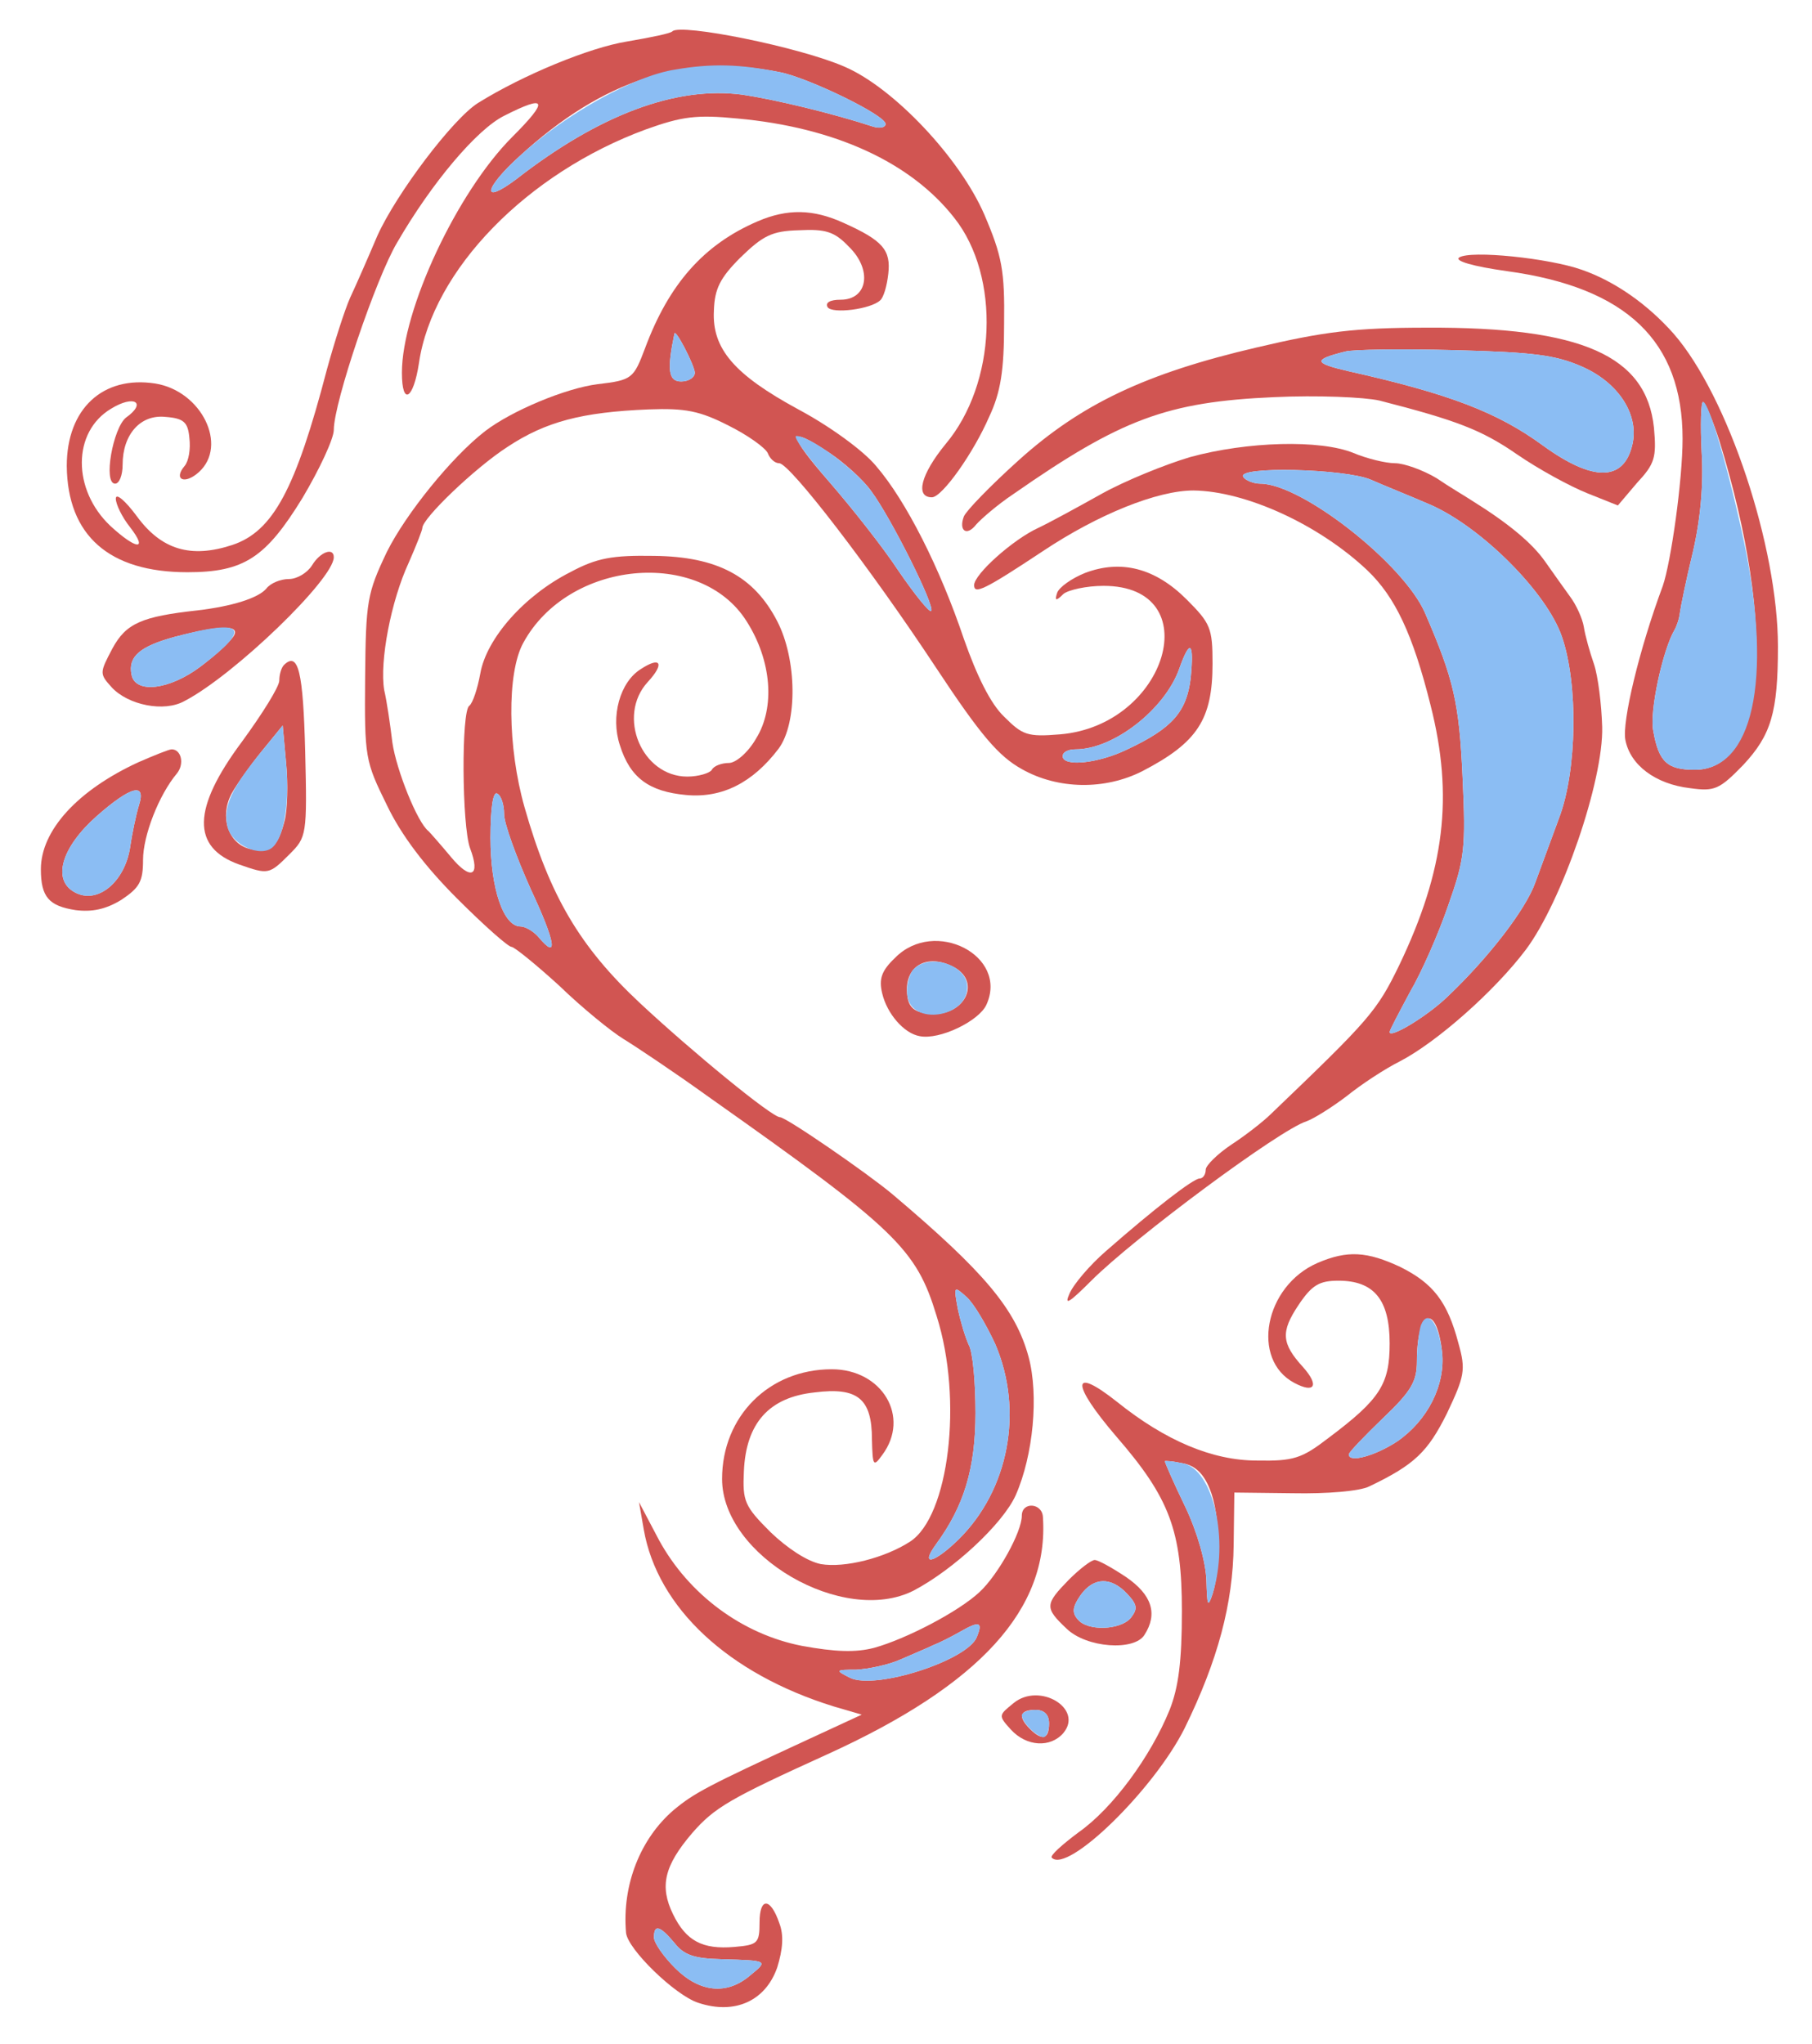 <?xml version="1.0" encoding="UTF-8"?>
<!--?xml version="1.0" standalone="no"?-->
<svg xmlns="http://www.w3.org/2000/svg" version="1.0" width="266pt" height="300pt" viewBox="0 0 266 300" preserveAspectRatio="xMidYMid meet">
  <g transform="translate(0,300) scale(0.1,-0.1)" fill="#D15552" stroke="none">
    <path d="M987 2954 c-2 -3 -32 -9 -67 -15 -55 -9 -152 -49 -218 -90 -37 -23 -120 -133 -148 -195 -14 -33 -32 -74 -40 -91 -8 -18 -23 -65 -34 -105 -46 -176 -79 -238 -139 -258 -61 -20 -104 -7 -140 42 -17 23 -31 35 -31 26 0 -8 9 -27 21 -42 27 -35 9 -33 -29 2 -56 53 -56 138 1 172 34 21 53 9 22 -13 -19 -15 -34 -97 -16 -97 6 0 11 12 11 28 0 44 26 74 63 70 27 -2 33 -8 35 -31 2 -16 -1 -34 -7 -41 -17 -20 0 -28 21 -9 43 39 4 119 -64 130 -77 12 -130 -37 -130 -121 1 -102 62 -156 177 -156 83 0 115 21 169 109 25 42 46 87 46 100 0 40 62 223 93 275 51 88 117 166 157 186 63 32 66 23 12 -31 -81 -81 -162 -254 -162 -346 0 -50 17 -39 25 14 20 137 159 279 333 343 53 19 74 22 135 16 142 -13 254 -64 318 -146 68 -86 62 -243 -13 -332 -36 -44 -45 -78 -20 -78 15 0 61 65 84 118 17 36 22 68 22 137 1 78 -3 99 -29 160 -36 83 -133 186 -205 217 -66 29 -241 64 -253 52z m158 -60 c41 -8 155 -63 155 -76 0 -5 -8 -7 -18 -4 -61 20 -145 40 -192 47 -97 13 -210 -29 -332 -124 -52 -39 -48 -14 5 34 122 112 242 151 382 123z" id="node1" class="node"></path>
    <path d="M1112 2675 c-79 -34 -130 -92 -165 -186 -17 -45 -19 -47 -70 -53 -47 -6 -126 -39 -165 -69 -49 -38 -116 -121 -144 -177 -29 -61 -31 -72 -32 -185 -1 -117 0 -122 32 -187 21 -44 56 -90 103 -137 39 -39 75 -71 80 -71 4 0 36 -26 70 -57 33 -32 76 -67 94 -78 18 -11 75 -49 125 -85 276 -195 305 -223 335 -322 39 -123 18 -294 -39 -331 -37 -24 -96 -39 -131 -33 -20 4 -49 23 -74 47 -38 38 -41 45 -39 89 3 71 37 109 104 116 63 8 84 -9 84 -69 1 -39 2 -41 15 -23 42 56 0 126 -74 126 -92 0 -161 -69 -161 -161 0 -113 178 -216 281 -164 59 31 131 98 150 140 26 59 34 147 19 203 -19 70 -64 124 -200 239 -37 31 -156 113 -165 113 -12 0 -130 97 -205 167 -89 83 -133 158 -170 288 -25 88 -26 197 -2 241 66 122 260 140 328 32 37 -58 42 -127 14 -172 -12 -21 -30 -36 -40 -36 -10 0 -22 -4 -25 -10 -3 -5 -20 -10 -36 -10 -67 0 -104 89 -58 139 25 27 19 38 -10 19 -31 -19 -45 -70 -31 -112 15 -48 43 -68 97 -73 53 -5 98 18 136 68 28 38 27 131 -2 187 -34 66 -88 95 -181 96 -61 1 -84 -3 -123 -24 -67 -34 -123 -97 -132 -149 -4 -22 -11 -43 -16 -47 -12 -7 -11 -176 1 -209 16 -42 1 -48 -28 -13 -15 18 -30 35 -33 38 -16 12 -47 89 -53 130 -3 25 -8 60 -12 77 -7 42 10 131 36 187 11 25 20 48 20 51 0 14 77 88 125 119 56 37 109 51 207 55 54 2 75 -2 118 -24 28 -14 53 -32 57 -40 3 -8 10 -15 17 -15 16 -1 133 -153 230 -300 66 -100 92 -130 126 -149 53 -30 122 -31 177 -3 81 42 103 76 103 158 0 52 -3 59 -38 94 -46 46 -96 59 -149 39 -20 -8 -38 -21 -41 -29 -4 -12 -2 -13 9 -2 7 6 34 12 59 12 154 0 94 -205 -64 -218 -48 -4 -55 -1 -82 26 -20 19 -40 60 -59 114 -35 104 -85 203 -129 254 -19 23 -69 59 -114 83 -94 51 -127 89 -124 145 1 32 9 48 39 78 33 32 46 39 86 40 39 2 52 -2 73 -24 35 -34 28 -78 -12 -78 -15 0 -23 -4 -19 -11 7 -10 63 -3 77 10 5 4 10 21 12 39 4 35 -8 49 -66 75 -44 20 -82 21 -126 2z m-92 -222 c0 -7 -9 -13 -20 -13 -19 0 -21 17 -10 70 1 9 29 -45 30 -57z m198 -118 c21 -14 49 -39 61 -56 29 -39 94 -169 88 -176 -3 -2 -24 24 -48 59 -23 35 -69 93 -102 131 -62 71 -62 84 1 42z m530 -330 c-6 -50 -27 -74 -93 -105 -43 -21 -95 -26 -95 -10 0 6 8 10 19 10 56 0 131 59 152 118 16 45 22 40 17 -13z m-1008 -200 c0 -14 18 -63 39 -110 37 -79 41 -106 11 -70 -7 8 -19 15 -26 15 -25 0 -44 56 -44 130 0 45 4 69 10 65 6 -3 10 -17 10 -30z m721 -778 c42 -98 20 -214 -54 -287 -36 -35 -57 -40 -33 -7 41 56 58 111 58 193 0 45 -4 90 -10 100 -5 11 -12 34 -16 53 -6 33 -6 34 13 17 11 -10 29 -41 42 -69z" id="node2" class="node"></path>
    <path d="M2142 2622 c-7 -5 20 -13 70 -20 176 -24 258 -103 258 -246 0 -61 -17 -181 -29 -216 -35 -94 -60 -200 -55 -226 7 -37 44 -65 95 -71 36 -5 43 -2 78 34 41 44 51 77 51 174 0 146 -73 367 -153 459 -38 43 -86 77 -135 94 -48 17 -163 29 -180 18z m382 -269 c85 -276 69 -483 -36 -483 -40 0 -53 11 -61 57 -6 28 14 119 31 148 3 5 7 16 8 25 1 8 9 48 19 89 11 47 16 99 13 147 -2 41 -1 74 2 74 3 0 14 -26 24 -57z" id="node3" class="node"></path>
    <path d="M1845 2490 c-163 -38 -258 -83 -350 -166 -40 -36 -76 -73 -80 -82 -8 -21 4 -30 18 -12 7 8 31 29 55 45 158 110 225 135 382 142 64 3 133 0 155 -5 113 -29 150 -43 202 -79 32 -22 78 -47 103 -57 l45 -18 28 33 c26 28 29 37 25 81 -11 106 -106 148 -333 147 -107 0 -152 -6 -250 -29z m477 -28 c55 -24 85 -72 74 -116 -13 -53 -58 -53 -131 0 -67 49 -138 76 -285 109 -52 12 -53 17 -5 29 11 3 83 4 160 2 116 -3 148 -7 187 -24z" id="node4" class="node"></path>
    <path d="M1747 2329 c-37 -11 -96 -35 -130 -54 -34 -19 -76 -42 -93 -50 -37 -17 -94 -68 -94 -84 0 -14 15 -7 101 50 81 54 168 89 221 89 77 -1 184 -50 255 -117 41 -39 67 -94 93 -198 34 -134 21 -242 -46 -382 -33 -68 -44 -80 -188 -218 -11 -11 -38 -32 -58 -45 -21 -14 -38 -31 -38 -37 0 -7 -4 -13 -9 -13 -9 0 -65 -43 -138 -107 -23 -20 -47 -48 -53 -62 -8 -18 -1 -14 32 19 63 63 277 222 316 234 11 4 38 21 59 37 21 17 56 40 78 51 54 28 139 103 185 164 53 71 114 248 112 327 -1 33 -6 74 -12 92 -6 17 -13 42 -15 55 -2 12 -11 32 -20 44 -8 11 -25 35 -37 52 -19 27 -54 56 -107 89 -9 6 -33 20 -52 33 -20 12 -48 22 -61 22 -14 0 -42 7 -61 15 -49 20 -156 17 -240 -6z m265 -33 c18 -8 58 -24 88 -37 75 -33 171 -129 193 -194 24 -70 22 -196 -4 -265 -11 -30 -27 -73 -35 -95 -14 -40 -69 -111 -129 -168 -30 -29 -85 -62 -85 -52 0 3 14 29 30 59 17 29 42 86 56 127 24 68 26 83 21 189 -5 109 -13 143 -55 240 -31 72 -181 190 -242 190 -10 0 -22 5 -25 10 -10 16 149 12 187 -4z" id="node5" class="node"></path>
    <path d="M458 2170 c-7 -11 -22 -20 -34 -20 -12 0 -27 -6 -33 -14 -12 -14 -50 -26 -101 -32 -82 -9 -105 -19 -125 -56 -19 -36 -19 -37 -1 -57 24 -26 77 -37 107 -20 73 38 219 179 219 211 0 15 -20 8 -32 -12z m-114 -102 c-3 -7 -25 -28 -49 -46 -46 -35 -97 -41 -102 -12 -5 26 12 41 63 55 65 17 95 18 88 3z" id="node6" class="node"></path>
    <path d="M417 2024 c-4 -4 -7 -14 -7 -23 0 -9 -25 -49 -55 -90 -73 -98 -74 -155 -4 -180 43 -15 44 -15 74 15 25 25 26 28 23 151 -3 117 -10 147 -31 127z m1 -228 c-10 -40 -22 -50 -52 -42 -31 8 -44 47 -26 81 7 13 27 41 44 62 l31 38 5 -55 c3 -30 2 -68 -2 -84z" id="node7" class="node"></path>
    <path d="M203 1881 c-89 -41 -143 -100 -143 -157 0 -41 12 -54 51 -60 24 -3 44 1 67 15 27 18 32 27 32 59 0 35 23 95 50 127 11 14 6 35 -8 35 -4 0 -26 -9 -49 -19z m1 -63 c-4 -13 -10 -41 -13 -62 -8 -51 -48 -84 -81 -66 -34 18 -20 66 32 112 50 44 73 50 62 16z" id="node8" class="node"></path>
    <path d="M1314 1594 c-20 -19 -24 -31 -19 -52 7 -30 32 -59 55 -63 29 -6 87 22 98 46 33 72 -76 128 -134 69z m87 -14 c41 -23 13 -74 -38 -68 -20 2 -29 9 -31 26 -6 43 28 64 69 42z" id="node9" class="node"></path>
    <path d="M1934 1146 c-78 -34 -98 -142 -34 -176 30 -16 37 -4 13 23 -32 35 -33 52 -7 91 20 30 31 36 59 36 52 0 75 -28 75 -92 0 -60 -14 -82 -90 -139 -39 -30 -51 -34 -105 -33 -65 0 -134 29 -205 86 -68 54 -68 27 -1 -51 78 -90 96 -138 96 -256 0 -74 -5 -112 -18 -145 -28 -69 -84 -145 -134 -180 -24 -18 -42 -34 -39 -37 23 -24 150 100 195 190 49 100 71 183 72 269 l1 77 86 -1 c50 -1 98 3 112 10 67 32 86 51 114 107 26 55 28 64 17 103 -16 61 -37 88 -85 112 -49 23 -78 25 -122 6z m183 -131 c5 -48 -21 -100 -66 -131 -32 -21 -71 -32 -71 -19 0 3 23 27 50 53 42 40 50 54 50 84 0 76 29 86 37 13z m-341 -201 c15 -36 17 -113 4 -154 -7 -21 -8 -17 -9 20 -1 27 -13 70 -31 108 -17 35 -30 65 -30 67 0 1 12 0 26 -3 18 -3 31 -15 40 -38z" id="node10" class="node"></path>
    <path d="M945 755 c20 -115 124 -212 279 -260 l41 -12 -80 -37 c-147 -68 -166 -78 -196 -103 -49 -42 -76 -110 -70 -180 2 -24 72 -92 106 -103 54 -18 99 3 116 52 8 26 10 47 3 65 -13 38 -29 38 -29 1 0 -31 -3 -33 -37 -36 -47 -4 -71 9 -90 48 -20 41 -13 71 28 119 33 38 56 51 199 116 224 102 325 213 316 348 -1 21 -31 23 -31 2 0 -24 -35 -87 -62 -112 -31 -29 -108 -69 -155 -82 -27 -7 -57 -6 -106 3 -87 17 -166 75 -210 156 l-29 55 7 -40z m489 -158 c-13 -34 -148 -78 -186 -60 -22 11 -22 12 9 12 18 1 47 7 65 15 18 8 40 17 48 21 8 3 26 12 40 20 28 16 33 14 24 -8z m-444 -449 c14 -18 29 -23 69 -24 69 -2 69 -2 42 -24 -34 -29 -74 -25 -110 11 -17 17 -31 37 -31 45 0 20 9 17 30 -8z" id="node11" class="node"></path>
    <path d="M1569 681 c-35 -36 -36 -41 -3 -72 29 -28 99 -33 114 -9 20 31 11 59 -27 85 -21 14 -41 25 -46 25 -5 0 -22 -13 -38 -29z m86 -21 c15 -16 15 -22 5 -35 -15 -18 -64 -20 -78 -2 -9 10 -7 19 4 35 19 27 45 28 69 2z" id="node12" class="node"></path>
    <path d="M1488 500 c-22 -18 -23 -18 -4 -39 23 -25 58 -27 77 -5 30 36 -35 75 -73 44z m52 -30 c0 -23 -10 -26 -28 -8 -18 18 -15 28 8 28 13 0 20 -7 20 -20z" id="node13" class="node"></path>
  </g>
  <g transform="translate(0,300) scale(0.1,-0.1)" fill="#8BBDF3" stroke="none">
    <path d="M992 2898 c-61 -9 -163 -66 -229 -127 -53 -48 -57 -73 -5 -34 122 95 235 137 332 124 47 -7 131 -27 192 -47 10 -3 18 -1 18 4 0 13 -114 68 -155 76 -58 12 -101 13 -153 4z" id="node15" class="node"></path>
    <path d="M990 2510 c-11 -53 -9 -70 10 -70 11 0 20 6 20 13 -1 12 -29 66 -30 57z" id="node16" class="node"></path>
    <path d="M1217 2293 c33 -38 79 -96 102 -131 24 -35 45 -61 48 -59 6 7 -59 137 -88 176 -23 32 -90 81 -110 81 -6 0 16 -30 48 -67z" id="node17" class="node"></path>
    <path d="M1731 2018 c-21 -59 -96 -118 -152 -118 -11 0 -19 -4 -19 -10 0 -16 52 -11 95 10 66 31 87 55 93 105 5 53 -1 58 -17 13z" id="node18" class="node"></path>
    <path d="M720 1770 c0 -74 19 -130 44 -130 7 0 19 -7 26 -15 30 -36 26 -9 -11 70 -21 47 -39 96 -39 110 0 13 -4 27 -10 30 -6 4 -10 -20 -10 -65z" id="node19" class="node"></path>
    <path d="M1406 1079 c4 -19 11 -42 16 -53 6 -10 10 -55 10 -100 0 -82 -17 -137 -58 -193 -24 -33 -3 -28 33 7 74 73 96 189 54 287 -13 28 -31 59 -42 69 -19 17 -19 16 -13 -17z" id="node20" class="node"></path>
    <path d="M2498 2336 c3 -48 -2 -100 -13 -147 -10 -41 -18 -81 -19 -89 -1 -9 -5 -20 -8 -25 -17 -29 -37 -120 -31 -148 8 -46 21 -57 61 -57 85 0 114 131 73 331 -22 104 -52 209 -61 209 -3 0 -4 -33 -2 -74z" id="node21" class="node"></path>
    <path d="M1975 2484 c-48 -12 -47 -17 5 -29 147 -33 218 -60 285 -109 73 -53 118 -53 131 0 11 44 -19 92 -74 116 -39 17 -71 21 -187 24 -77 2 -149 1 -160 -2z" id="node22" class="node"></path>
    <path d="M1825 2300 c3 -5 15 -10 25 -10 61 0 211 -118 242 -190 42 -97 50 -131 55 -240 5 -106 3 -121 -21 -189 -14 -41 -39 -98 -56 -127 -16 -30 -30 -56 -30 -59 0 -10 55 23 85 52 60 57 115 128 129 168 8 22 24 65 35 95 26 69 28 195 4 265 -22 65 -118 161 -193 194 -30 13 -70 29 -88 37 -38 16 -197 20 -187 4z" id="node23" class="node"></path>
    <path d="M256 2065 c-51 -14 -68 -29 -63 -55 5 -29 56 -23 102 12 76 57 64 71 -39 43z" id="node24" class="node"></path>
    <path d="M384 1897 c-45 -55 -57 -82 -50 -111 7 -27 50 -46 67 -29 17 17 24 67 19 123 l-5 55 -31 -38z" id="node25" class="node"></path>
    <path d="M142 1802 c-52 -46 -66 -94 -32 -112 33 -18 73 15 81 66 3 21 9 49 13 62 11 34 -12 28 -62 -16z" id="node26" class="node"></path>
    <path d="M1340 1576 c-6 -8 -10 -25 -8 -38 6 -44 88 -32 88 13 0 33 -57 51 -80 25z" id="node27" class="node"></path>
    <path d="M2086 1055 c-3 -9 -6 -33 -6 -53 0 -30 -8 -44 -50 -84 -27 -26 -50 -50 -50 -53 0 -13 39 -2 71 19 45 31 71 83 66 131 -5 43 -21 64 -31 40z" id="node28" class="node"></path>
    <path d="M1710 855 c0 -2 13 -32 30 -67 18 -38 30 -81 31 -108 1 -37 2 -41 9 -20 25 79 1 184 -44 192 -14 3 -26 4 -26 3z" id="node29" class="node"></path>
    <path d="M1410 605 c-14 -8 -32 -17 -40 -20 -8 -4 -30 -13 -48 -21 -18 -8 -47 -14 -65 -15 -31 0 -31 -1 -9 -12 38 -18 173 26 186 60 9 22 4 24 -24 8z" id="node30" class="node"></path>
    <path d="M960 156 c0 -8 14 -28 31 -45 36 -36 76 -40 110 -11 27 22 27 22 -42 24 -40 1 -55 6 -69 24 -21 25 -30 28 -30 8z" id="node31" class="node"></path>
    <path d="M1586 658 c-11 -16 -13 -25 -4 -35 14 -18 63 -16 78 2 10 13 10 19 -5 35 -24 26 -50 25 -69 -2z" id="node32" class="node"></path>
    <path d="M1500 482 c0 -10 22 -32 32 -32 4 0 8 9 8 20 0 13 -7 20 -20 20 -11 0 -20 -4 -20 -8z" id="node33" class="node"></path>
  </g>
</svg>
